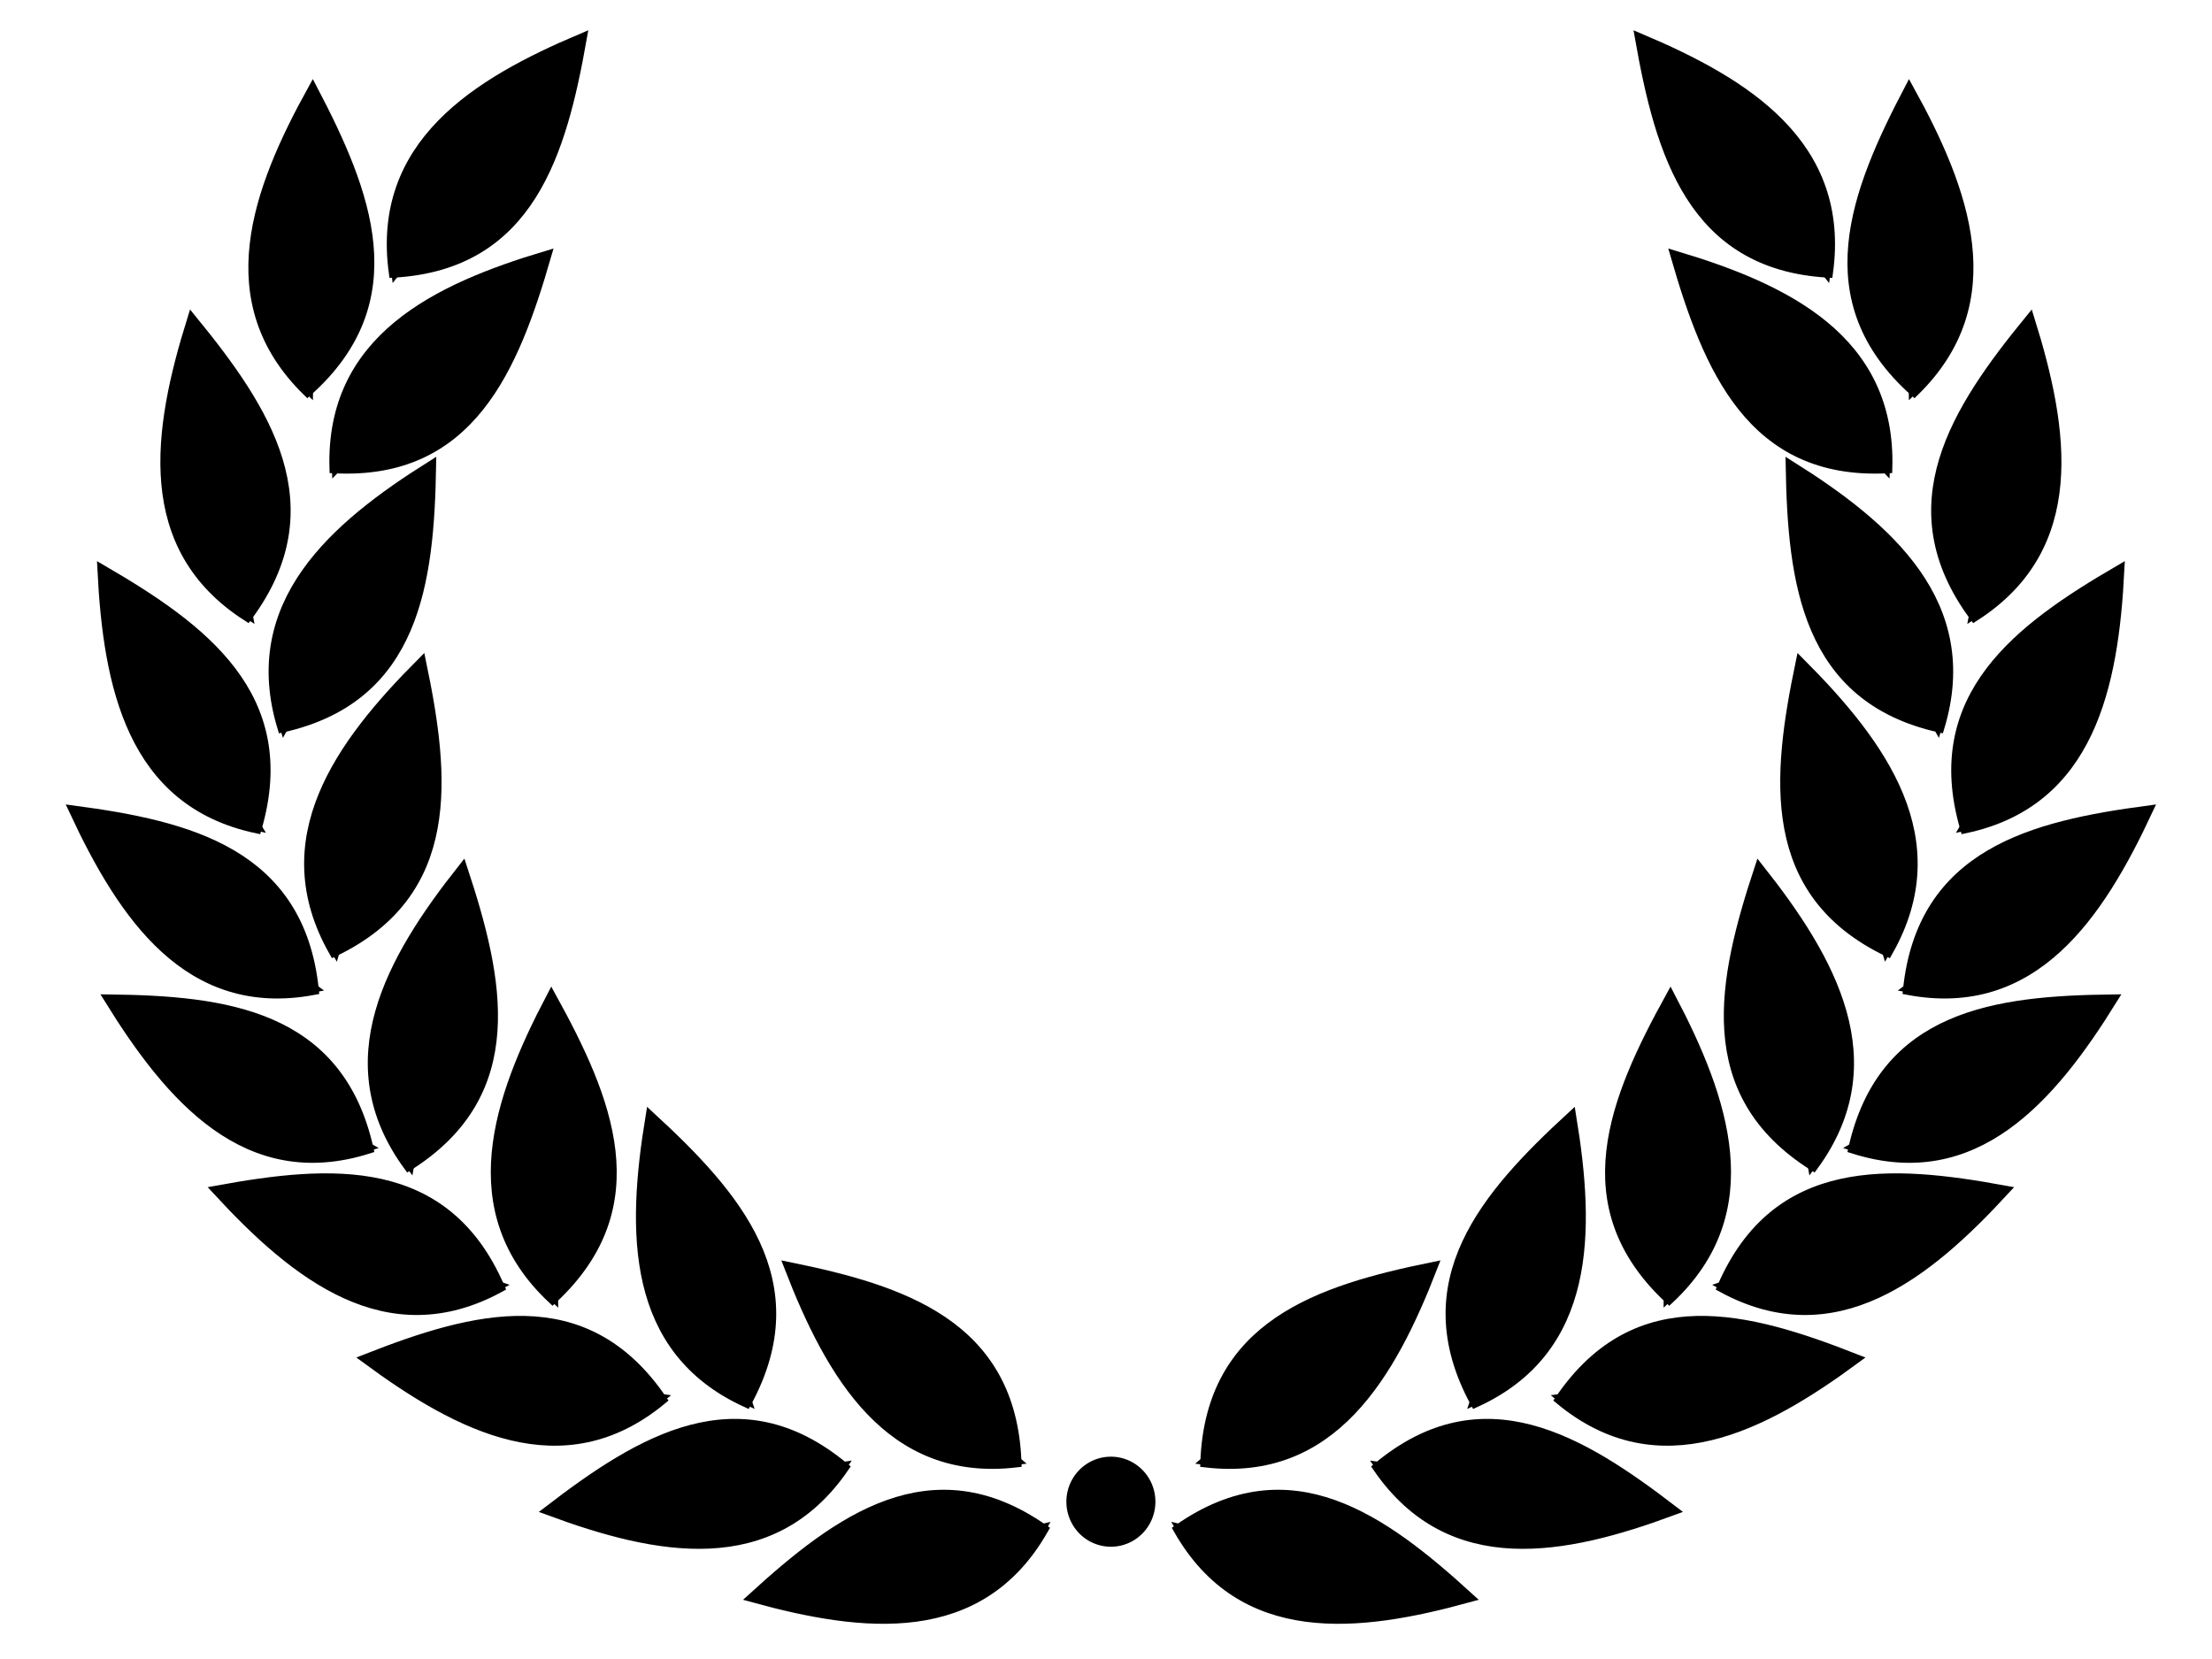<?xml version="1.0" encoding="UTF-8"?>
<svg width="640" height="480" xmlns="http://www.w3.org/2000/svg" xmlns:svg="http://www.w3.org/2000/svg">
 <title>laurus PNG</title>

 <g>
  <title>Layer 1</title>
  <g stroke="null" id="layer1">
   <g stroke="null" id="g3044">
    <g stroke="null" id="g2882">
     <g stroke="null" id="g2770">
      <path stroke="#000000" fill="#000000" fill-rule="evenodd" stroke-width="3" d="m301.818,442.489c-32.353,-22.566 -59.213,-2.752 -83.811,19.655c31.753,8.738 65.38,12.701 83.811,-19.655z" id="path1872"/>
      <path stroke="#000000" fill="#000000" fill-rule="evenodd" stroke-width="3" d="m300.944,442.575l-81.735,19.468c34.212,8.57 64.25,11.23 81.735,-19.468z" id="path1883"/>
     </g>
     <g stroke="null" id="g2782">
      <path stroke="#000000" fill="#000000" fill-rule="evenodd" stroke-width="3" d="m294.042,423.067c-1.436,-39.762 -33.163,-49.764 -65.594,-56.379c12.031,31.021 28.963,60.714 65.594,56.379z" id="path2784"/>
      <path stroke="#000000" fill="#000000" fill-rule="evenodd" stroke-width="3" d="m293.452,422.407l-64.207,-54.805c13.632,32.919 29.453,58.917 64.207,54.805z" id="path2786"/>
     </g>
     <g stroke="null" id="g2788">
      <path stroke="#000000" fill="#000000" fill-rule="evenodd" stroke-width="3" d="m244.127,424.57c-30.355,-25.255 -58.772,-7.81 -85.151,12.411c30.911,11.424 64.087,18.252 85.151,-12.411z" id="path2790"/>
      <path stroke="#000000" fill="#000000" fill-rule="evenodd" stroke-width="3" d="m243.249,424.581l-83.067,12.402c33.375,11.467 63.083,16.689 83.067,-12.402z" id="path2792"/>
     </g>
     <g stroke="null" id="g2794">
      <path stroke="#000000" fill="#000000" fill-rule="evenodd" stroke-width="3" d="m215.975,405.716c18.916,-34.871 -3.246,-59.949 -27.728,-82.486c-5.393,32.878 -5.907,67.164 27.728,82.486z" id="path2796"/>
      <path stroke="#000000" fill="#000000" fill-rule="evenodd" stroke-width="3" d="m215.803,404.844l-27.335,-80.414c-4.98,35.339 -4.576,65.877 27.335,80.414z" id="path2798"/>
     </g>
     <g stroke="null" id="g2800">
      <path stroke="#000000" fill="#000000" fill-rule="evenodd" stroke-width="3" d="m191.411,404.944c-22.333,-32.732 -54.389,-23.871 -85.239,-11.772c26.62,19.59 56.666,35.391 85.239,11.772z" id="path2802"/>
      <path stroke="#000000" fill="#000000" fill-rule="evenodd" stroke-width="3" d="m190.563,404.71l-83.233,-11.201c28.978,20.317 56.125,33.608 83.233,11.201z" id="path2804"/>
     </g>
     <g stroke="null" id="g2806">
      <path stroke="#000000" fill="#000000" fill-rule="evenodd" stroke-width="3" d="m159.867,375.75c28.898,-26.951 15.778,-57.873 -0.34,-87.136c-15.452,29.425 -26.724,61.758 0.34,87.136z" id="path2808"/>
      <path stroke="#000000" fill="#000000" fill-rule="evenodd" stroke-width="3" d="m159.978,374.867l-0.62,-85.045c-15.836,31.891 -25.057,60.968 0.62,85.045z" id="path2810"/>
     </g>
     <g stroke="null" id="g2812">
      <path stroke="#000000" fill="#000000" fill-rule="evenodd" stroke-width="3" d="m144.513,372.451c-15.779,-36.437 -48.914,-33.913 -81.473,-27.979c22.456,24.361 48.986,45.661 81.473,27.979z" id="path2814"/>
      <path stroke="#000000" fill="#000000" fill-rule="evenodd" stroke-width="3" d="m143.724,372.058l-79.611,-27.031c24.634,25.529 48.789,43.807 79.611,27.031z" id="path2816"/>
     </g>
     <g stroke="null" id="g2818">
      <path stroke="#000000" fill="#000000" fill-rule="evenodd" stroke-width="3" d="m118.188,337.226c33.331,-21.055 26.102,-53.905 15.622,-85.688c-20.572,26.011 -37.569,55.666 -15.622,85.688z" id="path2820"/>
      <path stroke="#000000" fill="#000000" fill-rule="evenodd" stroke-width="3" d="m118.459,336.379l14.964,-83.685c-21.401,28.363 -35.786,55.203 -14.964,83.685z" id="path2822"/>
     </g>
     <g stroke="null" id="g2824">
      <path stroke="#000000" fill="#000000" fill-rule="evenodd" stroke-width="3" d="m106.553,332.301c-8.691,-38.802 -41.699,-42.671 -74.779,-43.08c17.502,28.222 39.577,54.22 74.779,43.08z" id="path2826"/>
      <path stroke="#000000" fill="#000000" fill-rule="evenodd" stroke-width="3" d="m105.852,331.764l-73.128,-41.793c19.423,29.787 39.73,52.362 73.128,41.793z" id="path2828"/>
     </g>
     <g stroke="null" id="g2830">
      <g stroke="null" id="g2878">
       <path stroke="#000000" fill="#000000" fill-rule="evenodd" stroke-width="3" id="path2832" d="m96.654,275.279c35.492,-17.051 32.024,-50.524 25.206,-83.313c-23.377,23.454 -43.615,50.943 -25.206,83.313z"/>
       <path stroke="#000000" fill="#000000" fill-rule="evenodd" stroke-width="3" id="path2834" d="m97.019,274.469l24.326,-81.4c-24.466,25.694 -41.791,50.69 -24.326,81.4z"/>
      </g>
     </g>
     <g stroke="null" id="g2836">
      <path stroke="#000000" fill="#000000" fill-rule="evenodd" stroke-width="3" d="m90.739,286.372c-4.08,-39.573 -36.402,-47.384 -69.2,-51.769c14.07,30.128 32.94,58.597 69.2,51.769z" id="path2838"/>
      <path stroke="#000000" fill="#000000" fill-rule="evenodd" stroke-width="3" d="m90.106,285.755l-67.711,-50.292c15.794,31.912 33.31,56.77 67.711,50.292z" id="path2840"/>
     </g>
     <g stroke="null" id="g2842">
      <path stroke="#000000" fill="#000000" fill-rule="evenodd" stroke-width="3" d="m81.734,210.409c38.356,-8.587 42.359,-41.998 42.947,-75.502c-27.96,17.571 -53.75,39.784 -42.947,75.502z" id="path2844"/>
      <path stroke="#000000" fill="#000000" fill-rule="evenodd" stroke-width="3" d="m82.269,209.703l41.667,-73.836c-29.515,19.507 -51.916,39.95 -41.667,73.836z" id="path2846"/>
     </g>
     <g stroke="null" id="g2848">
      <path stroke="#000000" fill="#000000" fill-rule="evenodd" stroke-width="3" d="m74.228,239.596c11.1,-38.167 -15.852,-57.853 -44.532,-74.554c1.687,33.285 8.437,66.886 44.532,74.554z" id="path2850"/>
      <path stroke="#000000" fill="#000000" fill-rule="evenodd" stroke-width="3" d="m73.875,238.781l-43.71,-72.614c2.61,35.599 9.465,65.34 43.71,72.614z" id="path2852"/>
     </g>
     <g stroke="null" id="g2854">
      <path stroke="#000000" fill="#000000" fill-rule="evenodd" stroke-width="3" d="m96.823,135.442c39.233,1.99 51.814,-29.161 61.126,-61.315c-31.552,9.458 -62.222,23.975 -61.126,61.315z" id="path2856"/>
      <path stroke="#000000" fill="#000000" fill-rule="evenodd" stroke-width="3" d="m97.523,134.904l59.457,-60.051c-33.557,10.909 -60.497,24.626 -59.457,60.051z" id="path2858"/>
     </g>
     <g stroke="null" id="g2860">
      <path stroke="#000000" fill="#000000" fill-rule="evenodd" stroke-width="3" d="m71.563,178.271c23.578,-31.824 5.125,-59.814 -15.977,-85.621c-9.912,31.78 -15.191,65.651 15.977,85.621z" id="path2862"/>
      <path stroke="#000000" fill="#000000" fill-rule="evenodd" stroke-width="3" d="m71.514,177.382l-15.877,-83.513c-9.846,34.276 -13.694,64.567 15.877,83.513z" id="path2864"/>
     </g>
     <g stroke="null" id="g2866">
      <path stroke="#000000" fill="#000000" fill-rule="evenodd" stroke-width="3" d="m113.985,78.828c39.217,-2.292 48.42,-34.632 54.267,-67.613c-30.365,12.838 -59.318,30.609 -54.267,67.613z" id="path2868"/>
      <path stroke="#000000" fill="#000000" fill-rule="evenodd" stroke-width="3" d="m114.623,78.216l52.742,-66.175c-32.205,14.499 -57.534,31.068 -52.742,66.175z" id="path2870"/>
     </g>
     <g stroke="null" id="g2872">
      <path stroke="#000000" fill="#000000" fill-rule="evenodd" stroke-width="3" d="m88.953,113.165c29.466,-26.312 17.009,-57.514 1.52,-87.123c-16.077,29.08 -28.035,61.159 -1.52,87.123z" id="path2874"/>
      <path stroke="#000000" fill="#000000" fill-rule="evenodd" stroke-width="3" d="m89.083,112.285l1.196,-85.038c-16.512,31.537 -26.352,60.405 -1.196,85.038z" id="path2876"/>
     </g>
    </g>
    <g stroke="null" id="g2936">
     <g stroke="null" id="g2938">
      <path stroke="#000000" fill="#000000" fill-rule="evenodd" stroke-width="3" d="m341.016,442.489c32.353,-22.566 59.213,-2.752 83.811,19.655c-31.753,8.738 -65.38,12.701 -83.811,-19.655z" id="path2940"/>
      <path stroke="#000000" fill="#000000" fill-rule="evenodd" stroke-width="3" d="m341.891,442.575l81.735,19.468c-34.212,8.57 -64.25,11.23 -81.735,-19.468z" id="path2942"/>
     </g>
     <g stroke="null" id="g2944">
      <path stroke="#000000" fill="#000000" fill-rule="evenodd" stroke-width="3" d="m348.792,423.067c1.436,-39.762 33.163,-49.764 65.594,-56.379c-12.031,31.021 -28.963,60.714 -65.594,56.379z" id="path2946"/>
      <path stroke="#000000" fill="#000000" fill-rule="evenodd" stroke-width="3" d="m349.382,422.407l64.207,-54.805c-13.632,32.919 -29.453,58.917 -64.207,54.805z" id="path2948"/>
     </g>
     <g stroke="null" id="g2950">
      <path stroke="#000000" fill="#000000" fill-rule="evenodd" stroke-width="3" d="m398.707,424.57c30.355,-25.255 58.772,-7.81 85.151,12.411c-30.911,11.424 -64.087,18.252 -85.151,-12.411z" id="path2952"/>
      <path stroke="#000000" fill="#000000" fill-rule="evenodd" stroke-width="3" d="m399.586,424.581l83.067,12.402c-33.375,11.467 -63.083,16.689 -83.067,-12.402z" id="path2954"/>
     </g>
     <g stroke="null" id="g2956">
      <path stroke="#000000" fill="#000000" fill-rule="evenodd" stroke-width="3" d="m426.859,405.716c-18.916,-34.871 3.246,-59.949 27.728,-82.486c5.393,32.878 5.908,67.164 -27.728,82.486z" id="path2958"/>
      <path stroke="#000000" fill="#000000" fill-rule="evenodd" stroke-width="3" d="m427.032,404.844l27.335,-80.414c4.98,35.339 4.576,65.877 -27.335,80.414z" id="path2960"/>
     </g>
     <g stroke="null" id="g2962">
      <path stroke="#000000" fill="#000000" fill-rule="evenodd" stroke-width="3" d="m451.424,404.944c22.333,-32.732 54.389,-23.871 85.239,-11.772c-26.62,19.59 -56.666,35.391 -85.239,11.772z" id="path2964"/>
      <path stroke="#000000" fill="#000000" fill-rule="evenodd" stroke-width="3" d="m452.272,404.71l83.233,-11.201c-28.978,20.317 -56.125,33.608 -83.233,11.201z" id="path2966"/>
     </g>
     <g stroke="null" id="g2968">
      <path stroke="#000000" fill="#000000" fill-rule="evenodd" stroke-width="3" d="m482.968,375.75c-28.898,-26.951 -15.778,-57.873 0.34,-87.136c15.452,29.425 26.724,61.758 -0.34,87.136z" id="path2970"/>
      <path stroke="#000000" fill="#000000" fill-rule="evenodd" stroke-width="3" d="m482.857,374.867l0.62,-85.045c15.836,31.891 25.057,60.968 -0.62,85.045z" id="path2972"/>
     </g>
     <g stroke="null" id="g2974">
      <path stroke="#000000" fill="#000000" fill-rule="evenodd" stroke-width="3" d="m498.322,372.451c15.779,-36.437 48.914,-33.913 81.473,-27.979c-22.456,24.361 -48.986,45.661 -81.473,27.979z" id="path2976"/>
      <path stroke="#000000" fill="#000000" fill-rule="evenodd" stroke-width="3" d="m499.11,372.058l79.611,-27.031c-24.634,25.529 -48.789,43.807 -79.611,27.031z" id="path2978"/>
     </g>
     <g stroke="null" id="g2980">
      <path stroke="#000000" fill="#000000" fill-rule="evenodd" stroke-width="3" d="m524.646,337.226c-33.331,-21.055 -26.102,-53.905 -15.622,-85.688c20.572,26.011 37.569,55.666 15.622,85.688z" id="path2982"/>
      <path stroke="#000000" fill="#000000" fill-rule="evenodd" stroke-width="3" d="m524.376,336.379l-14.964,-83.685c21.401,28.363 35.786,55.203 14.964,83.685z" id="path2984"/>
     </g>
     <g stroke="null" id="g2986">
      <path stroke="#000000" fill="#000000" fill-rule="evenodd" stroke-width="3" d="m536.282,332.301c8.691,-38.802 41.699,-42.671 74.779,-43.08c-17.502,28.222 -39.577,54.22 -74.779,43.08z" id="path2988"/>
      <path stroke="#000000" fill="#000000" fill-rule="evenodd" stroke-width="3" d="m536.982,331.764l73.128,-41.793c-19.423,29.787 -39.73,52.362 -73.128,41.793z" id="path2990"/>
     </g>
     <g stroke="null" id="g2992">
      <g stroke="null" id="g2994">
       <path stroke="#000000" fill="#000000" fill-rule="evenodd" stroke-width="3" id="path2996" d="m546.181,275.279c-35.492,-17.051 -32.024,-50.524 -25.206,-83.313c23.377,23.454 43.615,50.943 25.206,83.313z"/>
       <path stroke="#000000" fill="#000000" fill-rule="evenodd" stroke-width="3" id="path2998" d="m545.816,274.469l-24.326,-81.4c24.466,25.694 41.791,50.69 24.326,81.4z"/>
      </g>
     </g>
     <g stroke="null" id="g3000">
      <path stroke="#000000" fill="#000000" fill-rule="evenodd" stroke-width="3" d="m552.095,286.372c4.08,-39.573 36.402,-47.384 69.2,-51.769c-14.07,30.128 -32.94,58.597 -69.2,51.769z" id="path3002"/>
      <path stroke="#000000" fill="#000000" fill-rule="evenodd" stroke-width="3" d="m552.728,285.755l67.711,-50.292c-15.794,31.912 -33.31,56.77 -67.711,50.292z" id="path3004"/>
     </g>
     <g stroke="null" id="g3006">
      <path stroke="#000000" fill="#000000" fill-rule="evenodd" stroke-width="3" d="m561.1,210.409c-38.356,-8.587 -42.359,-41.998 -42.947,-75.502c27.96,17.571 53.75,39.784 42.947,75.502z" id="path3008"/>
      <path stroke="#000000" fill="#000000" fill-rule="evenodd" stroke-width="3" d="m560.566,209.703l-41.667,-73.836c29.515,19.507 51.916,39.95 41.667,73.836z" id="path3010"/>
     </g>
     <g stroke="null" id="g3012">
      <path stroke="#000000" fill="#000000" fill-rule="evenodd" stroke-width="3" d="m568.606,239.596c-11.1,-38.167 15.852,-57.853 44.532,-74.554c-1.687,33.285 -8.437,66.886 -44.532,74.554z" id="path3014"/>
      <path stroke="#000000" fill="#000000" fill-rule="evenodd" stroke-width="3" d="m568.959,238.781l43.71,-72.614c-2.61,35.599 -9.465,65.34 -43.71,72.614z" id="path3016"/>
     </g>
     <g stroke="null" id="g3018">
      <path stroke="#000000" fill="#000000" fill-rule="evenodd" stroke-width="3" d="m546.012,135.442c-39.233,1.99 -51.814,-29.161 -61.126,-61.315c31.552,9.458 62.222,23.975 61.126,61.315z" id="path3020"/>
      <path stroke="#000000" fill="#000000" fill-rule="evenodd" stroke-width="3" d="m545.312,134.904l-59.457,-60.051c33.557,10.909 60.497,24.626 59.457,60.051z" id="path3022"/>
     </g>
     <g stroke="null" id="g3024">
      <path stroke="#000000" fill="#000000" fill-rule="evenodd" stroke-width="3" d="m571.271,178.271c-23.577,-31.824 -5.125,-59.814 15.977,-85.621c9.912,31.78 15.191,65.651 -15.977,85.621z" id="path3026"/>
      <path stroke="#000000" fill="#000000" fill-rule="evenodd" stroke-width="3" d="m571.321,177.382l15.877,-83.513c9.846,34.276 13.694,64.567 -15.877,83.513z" id="path3028"/>
     </g>
     <g stroke="null" id="g3030">
      <path stroke="#000000" fill="#000000" fill-rule="evenodd" stroke-width="3" d="m528.85,78.828c-39.217,-2.292 -48.42,-34.632 -54.267,-67.613c30.365,12.838 59.318,30.609 54.267,67.613z" id="path3032"/>
      <path stroke="#000000" fill="#000000" fill-rule="evenodd" stroke-width="3" d="m528.211,78.216l-52.742,-66.175c32.205,14.499 57.534,31.068 52.742,66.175z" id="path3034"/>
     </g>
     <g stroke="null" id="g3036">
      <path stroke="#000000" fill="#000000" fill-rule="evenodd" stroke-width="3" d="m553.882,113.165c-29.466,-26.312 -17.009,-57.514 -1.52,-87.123c16.077,29.08 28.036,61.159 1.52,87.123z" id="path3038"/>
      <path stroke="#000000" fill="#000000" fill-rule="evenodd" stroke-width="3" d="m553.752,112.285l-1.196,-85.038c16.512,31.537 26.352,60.405 1.196,85.038z" id="path3040"/>
     </g>
    </g>
    <path stroke="#000000" fill="#000000" fill-rule="nonzero" stroke-width="3" stroke-linecap="round" stroke-miterlimit="4" stroke-dashoffset="0" id="path3042" d="m332.796,434.49a11.379,11.526 0 1 1 -22.758,0a11.379,11.526 0 1 1 22.758,0z"/>
   </g>
  </g>
 </g>
</svg>